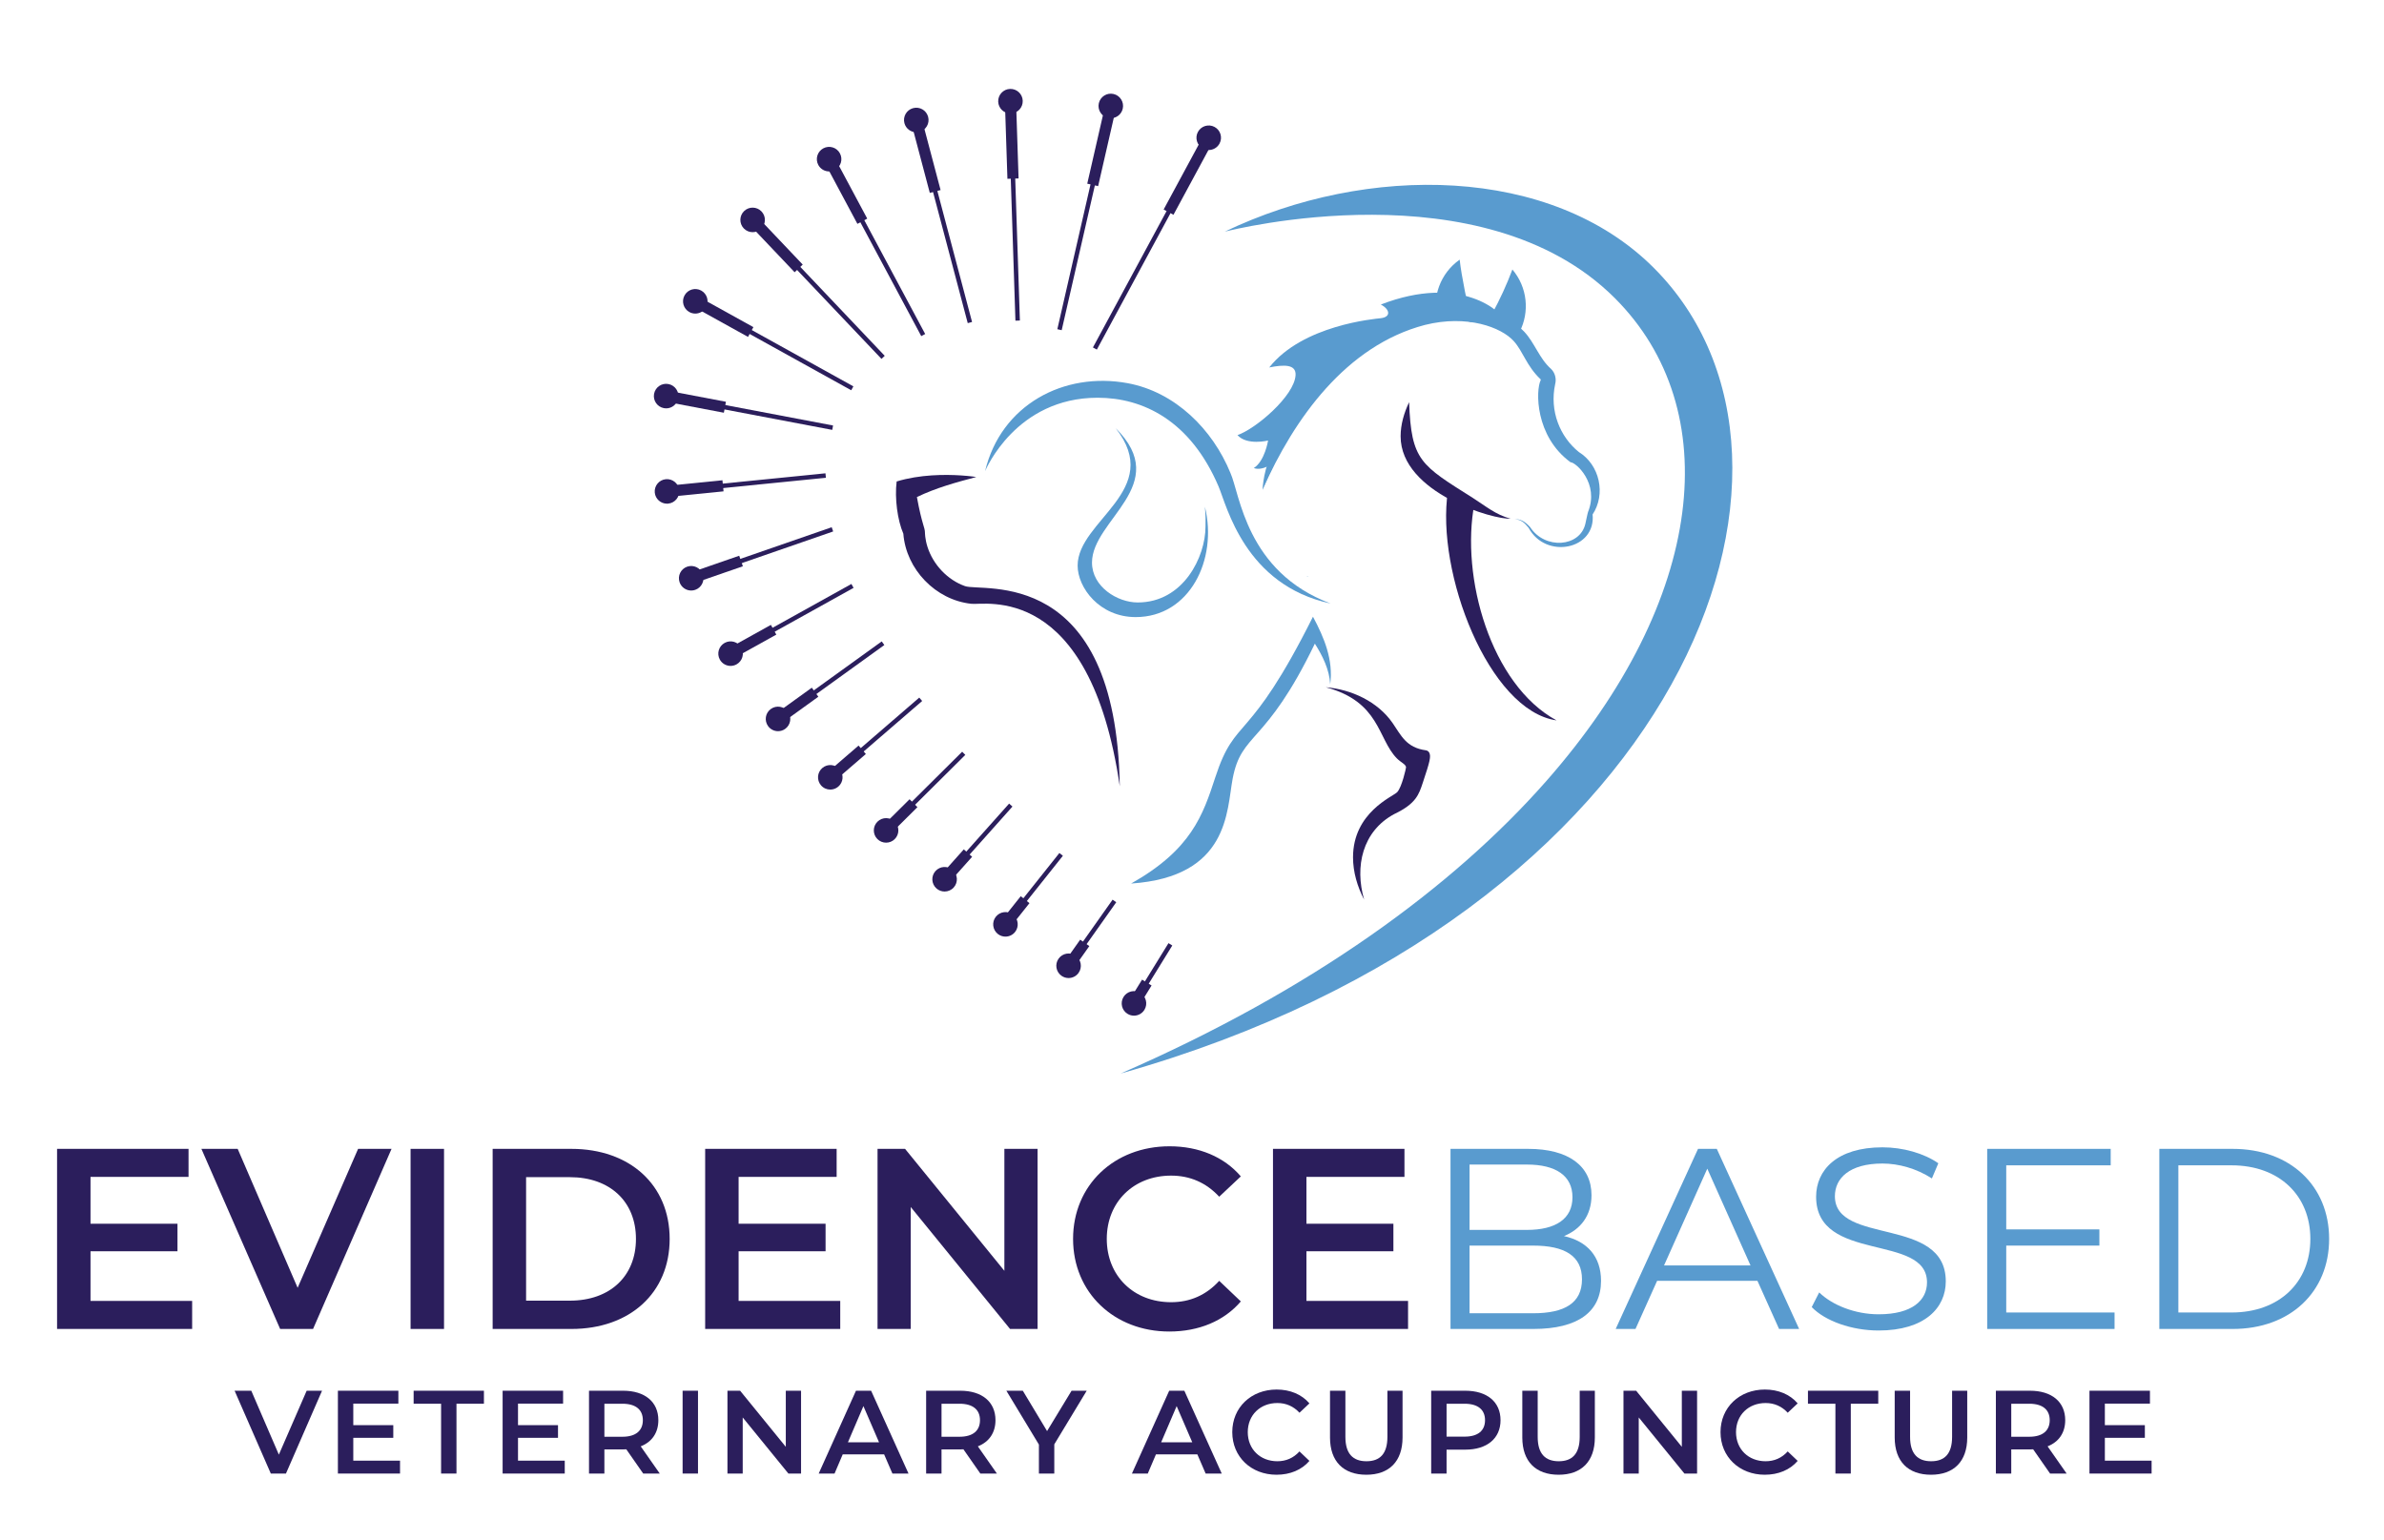 <?xml version="1.0" encoding="UTF-8"?>
<svg id="Your_design" xmlns="http://www.w3.org/2000/svg" version="1.1" viewBox="0 0 713.5 461">
  <!-- Generator: Adobe Illustrator 29.2.1, SVG Export Plug-In . SVG Version: 2.1.0 Build 116)  -->
  <defs>
    <style>
      .st0 {
        fill: #599bcf;
      }

      .st1 {
        fill: #2b1e5c;
      }
    </style>
  </defs>
  <g>
    <g>
      <g>
        <path class="st1" d="M335.137,235.34c-9.003-61.525-40.624-54.077-44.449-54.626-10.651-1.139-19.507-10.298-20.33-20.983-1.742-4.004-2.632-10.581-2.004-15.628,6.959-2.12,14.509-2.116,19.199-1.813,2.84.183,4.636.474,4.636.478-6.09,1.612-12.072,3.253-17.768,5.998,1.536,8.41,2.41,8.974,2.41,10.736,0-.188-.023,1.782.769,4.232,1.705,5.275,5.97,9.842,11.22,11.691s45.248-6.424,46.317,59.913Z"/>
        <path class="st0" d="M294.816,141.021c4.765-19.866,23.604-29.869,42.696-26.329,14.202,2.633,25.401,13.796,30.736,26.856,2.815,6.117,4.667,29.632,29.991,39.082-25.669-5.48-31.095-29.304-33.536-35.022-8.448-19.781-22.65-26.566-36.199-26.566-24.416,0-33.458,21.467-33.688,21.98Z"/>
        <path class="st0" d="M333.908,128.155c17.129,17.017-7.088,27.372-7.088,40.222,0,7.234,7.596,11.94,13.678,11.94,13.668,0,20.295-13.667,20.295-22.698,0-1.773.101-2.865-.182-5.956,3.898,15.881-4.622,33.031-20.715,33.031-10.828,0-17.376-8.812-17.376-15.415,0-13.53,25.98-22.554,11.388-41.124Z"/>
      </g>
      <g>
        <path class="st1" d="M408.267,269.257c-2.866-9.891-.543-20.474,9.015-25.61,6.551-3.121,7.367-5.846,8.562-9.432,2.081-6.239,2.521-7.863,1.884-8.989-.203-.358-.568-.604-.976-.66-5.928-.803-7.413-4.478-9.968-8.165-4.473-6.454-12.342-10.065-20.006-10.716,16.291,4.369,15.474,15.341,21.256,21.269,1.22,1.251,2.696,1.779,2.778,2.675.019.212-1.247,5.995-2.668,7.481-1.259,1.318-13.201,6.028-13.201,19.489,0,4.379,1.293,8.793,3.325,12.657Z"/>
        <path class="st0" d="M398.116,204.823c-.251-4.465-2.281-8.507-4.595-12.182-14.793,30.668-21.951,26.35-24.614,40.467-1.789,9.481-1.02,29.342-30.383,31.336,18.018-10.152,21.485-20.439,25.22-31.859,6.102-18.659,9.85-9.288,29.211-48.005,1.714,3.201,3.22,6.398,4.195,9.692,1.003,3.387,1.445,6.872.966,10.552Z"/>
      </g>
      <g>
        <path class="st0" d="M391.421,172.619l-.287-.162c.068-.01.136-.026.204-.037.026.068.057.13.084.198Z"/>
        <g>
          <g>
            <path class="st1" d="M465.861,215.614c-20.304-2.901-36.238-44.396-32.519-68.608,2.837.616,5.128,1.489,7.951,3.61-4.263,22.089,4.89,54.337,24.567,64.998Z"/>
            <path class="st1" d="M452.07,155.21c-4.603.496-32.885-7.559-32.885-24.638,0-3.507,1.023-7.009,2.545-10.204.632,17.558,3.461,18.79,19.076,28.662,3.684,2.329,6.906,5.102,11.264,6.181Z"/>
            <path class="st0" d="M377.857,146.623c19.11-54.214,62.555-63.386,78.306-47.366,3.178,3.382,4.528,8.066,8.047,11.157,1.186,1.139,1.656,2.953,1.238,4.525-1.75,8.074,1.45,15.818,7.085,20.354,6.199,3.817,8.21,12.574,4.056,18.774,0,0,.049-.204.049-.204,1.117,10.705-14.042,13.622-19.126,4.135-1.269-1.567-2.175-2.413-4.162-2.63,1.585.021,2.844.465,4.59,2.389,4.432,6.827,14.956,6.002,16.543-1.001.011-.053.759-3.592.802-3.539,3.427-8.501-3.657-14.866-5.238-14.866-10.651-7.772-10.462-21.526-8.933-24.584.075-.152-.122-.402-.142-.349-4.105-3.925-5.152-8.234-7.897-11.295-3.736-4.185-14.004-8.016-26.599-4.874-23.564,6.159-39.222,28.056-48.62,49.374h0Z"/>
            <path class="st0" d="M440.485,96.478c-1.173-4.699-3.121-13.948-3.621-18.766-5.783,4.055-8.334,11.171-6.734,17.808,6.872-.321,6.531-.055,10.355.958Z"/>
            <path class="st0" d="M446.596,93.855c2.323-4.25,4.342-8.658,6.043-13.193,4.497,5.3,5.22,12.678,2.168,18.646l-8.211-5.453Z"/>
          </g>
          <path class="st0" d="M450.621,96.528c-.781-3.228-13.444-14.639-37.359-5.379,2.798,1.466,3.064,3.73,0,4.086-1.819.211-23.382,2.043-33.396,14.744,4.441-.888,8.056-.969,7.883,2.287-.333,6.262-11.96,16.115-17.387,17.964,2.831,3.186,9.16,1.621,9.16,1.621,0,0-.976,6.16-4.274,8.238,2.709,1.021,6.173-1.732,6.173-1.732,0,0,7.949-15.455,13.812-21.717,5.862-6.262,17.72-18.031,28.378-20.695,10.658-2.665,26.158,1.599,26.158,1.599l.854-1.016Z"/>
        </g>
        <path class="st0" d="M377.857,146.623s.343-7.712,3.474-11.331l1.071,1.204s-4,8.569-4.545,10.128Z"/>
      </g>
    </g>
    <path class="st0" d="M335.393,321.304c57.2-24.911,99.415-55.778,127.334-87.467,48.035-54.513,53.74-111.441,20.585-144.595-39.622-39.628-115.073-20.296-116.748-19.915,42.695-20.47,97.699-19.849,128.364,10.815,58.605,58.611,8.631,193.72-159.535,241.161Z"/>
    <g>
      <g>
        <g>
          <rect class="st1" x="334.447" y="290.811" width="20.769" height="1.335" transform="translate(-84.276 431.959) rotate(-58.335)"/>
          <rect class="st1" x="337.638" y="295.528" width="7.331" height="3.337" transform="translate(-90.824 431.657) rotate(-58.332)"/>
        </g>
        <path class="st1" d="M339.376,303.986c-.643,0-1.293-.169-1.884-.523-1.738-1.043-2.303-3.297-1.26-5.035l.002-.003c1.043-1.739,3.298-2.302,5.037-1.259,1.738,1.043,2.302,3.298,1.259,5.037-.689,1.148-1.906,1.784-3.154,1.784Z"/>
      </g>
      <g>
        <g>
          <rect class="st1" x="314.788" y="278.688" width="23.766" height="1.335" transform="translate(-90.028 384.786) rotate(-54.734)"/>
          <rect class="st1" x="318.037" y="283.964" width="8.389" height="3.337" transform="translate(-97.032 383.802) rotate(-54.733)"/>
        </g>
        <path class="st1" d="M319.807,292.726c-.731,0-1.47-.218-2.113-.672-1.656-1.169-2.053-3.458-.883-5.114l.003-.004c1.169-1.656,3.46-2.052,5.116-.882,1.656,1.169,2.051,3.46.882,5.116-.715,1.014-1.852,1.556-3.005,1.556Z"/>
      </g>
      <g>
        <g>
          <rect class="st1" x="295.87" y="265.524" width="26.762" height="1.335" transform="translate(-91.605 342.406) rotate(-51.486)"/>
          <rect class="st1" x="299.136" y="271.297" width="9.447" height="3.337" transform="translate(-98.939 340.748) rotate(-51.486)"/>
        </g>
        <path class="st1" d="M300.916,280.33c-.804,0-1.613-.263-2.29-.804-1.583-1.267-1.841-3.575-.575-5.158l.003-.004c1.267-1.583,3.577-1.84,5.16-.573,1.583,1.267,1.84,3.577.573,5.16-.725.907-1.794,1.379-2.872,1.379Z"/>
      </g>
      <g>
        <g>
          <rect class="st1" x="277.731" y="251.393" width="29.758" height="1.335" transform="translate(-90.278 302.577) rotate(-48.258)"/>
          <rect class="st1" x="280.949" y="257.576" width="10.504" height="3.337" transform="translate(-97.778 300.214) rotate(-48.261)"/>
        </g>
        <path class="st1" d="M282.704,266.832c-.871,0-1.745-.308-2.445-.934-1.511-1.352-1.642-3.671-.29-5.182l.004-.004c1.352-1.511,3.673-1.64,5.184-.288,1.511,1.352,1.64,3.673.288,5.184-.726.811-1.731,1.224-2.74,1.224Z"/>
      </g>
      <g>
        <g>
          <rect class="st1" x="260.438" y="236.335" width="32.755" height="1.335" transform="translate(-86.606 263.874) rotate(-44.798)"/>
          <rect class="st1" x="263.515" y="242.8" width="11.562" height="3.337" transform="translate(-94.051 260.727) rotate(-44.795)"/>
        </g>
        <path class="st1" d="M265.195,252.21c-.955,0-1.909-.37-2.628-1.107-1.415-1.452-1.388-3.774.064-5.189l.004-.004c1.452-1.415,3.776-1.386,5.191.066,1.415,1.452,1.386,3.776-.066,5.191-.714.697-1.64,1.044-2.566,1.044Z"/>
      </g>
      <g>
        <g>
          <rect class="st1" x="244.149" y="220.308" width="35.751" height="1.335" transform="translate(-80.717 224.858) rotate(-40.791)"/>
          <rect class="st1" x="246.959" y="226.863" width="12.62" height="3.337" transform="translate(-87.781 220.998) rotate(-40.795)"/>
        </g>
        <path class="st1" d="M248.496,236.322c-1.041,0-2.076-.44-2.801-1.296-1.311-1.546-1.123-3.861.424-5.172l.005-.004c1.546-1.311,3.863-1.121,5.174.426,1.311,1.546,1.12,3.863-.426,5.174-.691.585-1.535.872-2.375.872Z"/>
      </g>
      <g>
        <g>
          <rect class="st1" x="229.19" y="203.178" width="38.748" height="1.335" transform="translate(-72.275 183.863) rotate(-35.791)"/>
          <rect class="st1" x="231.557" y="209.508" width="13.678" height="3.337" transform="translate(-78.483 179.302) rotate(-35.791)"/>
        </g>
        <path class="st1" d="M232.855,218.844c-1.139,0-2.262-.527-2.979-1.521-1.187-1.644-.82-3.936.824-5.123l.006-.004c1.644-1.187,3.939-.817,5.125.827,1.187,1.644.817,3.938-.827,5.125-.65.47-1.403.696-2.149.696Z"/>
      </g>
      <g>
        <g>
          <rect class="st1" x="216.023" y="184.833" width="41.744" height="1.335" transform="translate(-60.279 138.414) rotate(-29.059)"/>
          <rect class="st1" x="217.723" y="190.391" width="14.736" height="3.337" transform="translate(-64.951 133.507) rotate(-29.059)"/>
        </g>
        <path class="st1" d="M218.658,199.306c-1.298,0-2.556-.688-3.223-1.905-.975-1.778-.328-4.007,1.45-4.982l.007-.004c1.778-.975,4.009-.324,4.984,1.454.975,1.778.324,4.009-1.454,4.984-.561.307-1.167.453-1.764.453Z"/>
      </g>
      <g>
        <g>
          <rect class="st1" x="205.627" y="165.086" width="44.741" height="1.335" transform="translate(-41.694 83.758) rotate(-19.106)"/>
          <rect class="st1" x="206.425" y="168.823" width="15.793" height="3.337" transform="translate(-44.002 79.55) rotate(-19.108)"/>
        </g>
        <path class="st1" d="M206.866,176.746c-1.521,0-2.944-.95-3.471-2.467-.665-1.915.345-4.006,2.26-4.671l.008-.003c1.915-.665,4.007.349,4.672,2.264.665,1.915-.348,4.007-2.264,4.672-.399.138-.806.204-1.206.204Z"/>
      </g>
      <g>
        <g>
          <rect class="st1" x="199.497" y="144.035" width="47.737" height="1.335" transform="translate(-13.306 22.975) rotate(-5.718)"/>
          <rect class="st1" x="199.574" y="144.572" width="16.851" height="3.337" transform="translate(-13.528 21.439) rotate(-5.715)"/>
        </g>
        <path class="st1" d="M199.62,150.75c-1.864,0-3.463-1.412-3.653-3.306-.202-2.017,1.266-3.816,3.283-4.018h.009c2.017-.203,3.816,1.269,4.018,3.287.202,2.017-1.27,3.816-3.288,4.018-.124.012-.248.019-.37.019Z"/>
      </g>
      <g>
        <g>
          <rect class="st1" x="223.613" y="97.911" width="1.335" height="50.734" transform="translate(61.343 320.637) rotate(-79.253)"/>
          <rect class="st1" x="206.487" y="111.263" width="3.337" height="17.909" transform="translate(51.233 302.306) rotate(-79.253)"/>
        </g>
        <path class="st1" d="M199.372,122.222c-.223,0-.449-.02-.676-.063-1.993-.371-3.313-2.288-2.942-4.281.371-1.993,2.283-3.31,4.276-2.938l.01.002c1.993.371,3.308,2.287,2.938,4.281-.329,1.766-1.871,3-3.605,3Z"/>
      </g>
      <g>
        <g>
          <rect class="st1" x="230.918" y="76.333" width="1.335" height="53.73" transform="translate(29.073 255.745) rotate(-61.008)"/>
          <rect class="st1" x="214.713" y="85.291" width="3.337" height="18.966" transform="translate(28.607 238.105) rotate(-61.008)"/>
        </g>
        <path class="st1" d="M208.092,93.854c-.598,0-1.205-.146-1.766-.455-1.776-.977-2.429-3.212-1.452-4.988.977-1.776,3.204-2.427,4.981-1.45l.009.005c1.776.977,2.424,3.209,1.447,4.986-.668,1.215-1.924,1.903-3.22,1.903Z"/>
      </g>
      <g>
        <g>
          <rect class="st1" x="244.109" y="58.022" width="1.335" height="56.727" transform="translate(7.777 192.258) rotate(-43.51)"/>
          <rect class="st1" x="230.473" y="63.064" width="3.337" height="20.024" transform="translate(13.468 179.902) rotate(-43.51)"/>
        </g>
        <path class="st1" d="M225.256,69.493c-.966,0-1.931-.379-2.652-1.132-1.402-1.464-1.356-3.792.108-5.194,1.464-1.402,3.784-1.356,5.187.108l.008.008c1.402,1.464,1.352,3.788-.112,5.19-.711.681-1.626,1.02-2.539,1.02Z"/>
      </g>
      <g>
        <g>
          <rect class="st1" x="261.555" y="44.096" width="1.335" height="59.723" transform="translate(-3.881 132.43) rotate(-28.144)"/>
          <rect class="st1" x="251.441" y="46.38" width="3.337" height="21.082" transform="translate(3.077 126.118) rotate(-28.144)"/>
        </g>
        <path class="st1" d="M248.146,51.308c-1.306,0-2.571-.699-3.234-1.929-.962-1.784-.299-4.016,1.486-4.979,1.785-.963,4.009-.301,4.971,1.484l.005.01c.962,1.784.296,4.011-1.489,4.974-.554.299-1.151.441-1.739.441Z"/>
      </g>
      <g>
        <g>
          <rect class="st1" x="281.586" y="34.864" width="1.335" height="62.72" transform="translate(-7.549 74.435) rotate(-14.827)"/>
          <rect class="st1" x="275.392" y="35.54" width="3.337" height="22.14" transform="translate(-2.702 72.454) rotate(-14.827)"/>
        </g>
        <path class="st1" d="M274.229,39.592c-1.619,0-3.102-1.079-3.543-2.718-.527-1.958.631-3.978,2.589-4.505,1.958-.527,3.971.627,4.498,2.585l.003.012c.527,1.958-.633,3.972-2.59,4.499-.319.086-.641.127-.957.127Z"/>
      </g>
      <g>
        <g>
          <rect class="st1" x="302.826" y="30.258" width="1.335" height="65.716" transform="translate(-1.905 9.978) rotate(-1.878)"/>
          <rect class="st1" x="301.128" y="30.27" width="3.337" height="23.197" transform="translate(-1.209 9.942) rotate(-1.877)"/>
        </g>
        <path class="st1" d="M302.415,33.96c-1.967,0-3.596-1.558-3.666-3.54-.072-2.026,1.511-3.734,3.537-3.806,2.029-.071,3.727,1.505,3.8,3.531v.012c.073,2.026-1.511,3.727-3.537,3.8-.045.002-.089.002-.133.002Z"/>
      </g>
      <g>
        <g>
          <rect class="st1" x="290.418" y="64.523" width="68.713" height="1.335" transform="translate(188.695 367.201) rotate(-77.095)"/>
          <rect class="st1" x="317.611" y="41.854" width="24.255" height="3.337" transform="translate(213.676 355.213) rotate(-77.096)"/>
        </g>
        <path class="st1" d="M332.447,35.386c-.27,0-.545-.03-.82-.093-1.977-.451-3.214-2.419-2.763-4.395.451-1.977,2.421-3.22,4.397-2.769,1.977.451,3.215,2.412,2.764,4.389l-.003.013c-.388,1.702-1.901,2.856-3.576,2.856Z"/>
      </g>
      <g>
        <g>
          <rect class="st1" x="308.869" y="72.098" width="71.71" height="1.335" transform="translate(116.909 341.521) rotate(-61.633)"/>
          <rect class="st1" x="343.09" y="50.684" width="25.313" height="3.337" transform="translate(140.645 340.498) rotate(-61.63)"/>
        </g>
        <path class="st1" d="M361.75,44.9c-.586,0-1.181-.141-1.734-.438-1.786-.959-2.457-3.185-1.497-4.971.959-1.786,3.188-2.462,4.974-1.503,1.786.959,2.46,3.179,1.5,4.965l-.006.012c-.662,1.233-1.929,1.935-3.237,1.935Z"/>
      </g>
    </g>
  </g>
  <g>
    <path class="st1" d="M57.506,389.363v8.393H17.079v-53.902h39.349v8.393h-29.338v14.015h26.027v8.239h-26.027v14.862h30.416Z"/>
    <path class="st1" d="M117.183,343.854l-23.486,53.902h-9.856l-23.563-53.902h10.858l17.942,41.582,18.096-41.582h10.011Z"/>
    <path class="st1" d="M122.88,343.854h10.011v53.902h-10.011v-53.902Z"/>
    <path class="st1" d="M147.442,343.854h23.563c17.48,0,29.415,10.78,29.415,26.951s-11.936,26.952-29.415,26.952h-23.563v-53.902ZM170.543,389.286c12.013,0,19.79-7.315,19.79-18.481s-7.777-18.481-19.79-18.481h-13.091v36.962h13.091Z"/>
    <path class="st1" d="M251.472,389.363v8.393h-40.427v-53.902h39.349v8.393h-29.338v14.015h26.027v8.239h-26.027v14.862h30.416Z"/>
    <path class="st1" d="M310.532,343.854v53.902h-8.239l-29.723-36.5v36.5h-9.934v-53.902h8.239l29.723,36.5v-36.5h9.933Z"/>
    <path class="st1" d="M321.157,370.805c0-16.094,12.321-27.721,28.876-27.721,8.778,0,16.325,3.157,21.33,9.009l-6.468,6.083c-3.927-4.235-8.778-6.314-14.4-6.314-11.166,0-19.251,7.854-19.251,18.942s8.085,18.943,19.251,18.943c5.621,0,10.472-2.079,14.4-6.391l6.468,6.16c-5.005,5.852-12.552,9.009-21.407,9.009-16.479,0-28.799-11.627-28.799-27.721Z"/>
    <path class="st1" d="M421.414,389.363v8.393h-40.427v-53.902h39.349v8.393h-29.338v14.015h26.027v8.239h-26.027v14.862h30.416Z"/>
    <path class="st0" d="M479.166,383.357c0,9.163-6.776,14.399-20.252,14.399h-24.795v-53.902h23.255c12.013,0,18.943,5.082,18.943,13.86,0,6.161-3.311,10.242-8.239,12.244,6.93,1.54,11.089,6.083,11.089,13.399ZM439.817,348.551v19.559h17.172c8.624,0,13.63-3.311,13.63-9.779s-5.005-9.779-13.63-9.779h-17.172ZM473.467,382.894c0-7.007-5.159-10.087-14.631-10.087h-19.02v20.252h19.02c9.471,0,14.631-3.08,14.631-10.165Z"/>
    <path class="st0" d="M525.982,383.357h-30.032l-6.468,14.399h-5.929l24.641-53.902h5.621l24.641,53.902h-6.006l-6.468-14.399ZM523.903,378.736l-12.936-28.953-12.937,28.953h25.873Z"/>
    <path class="st0" d="M542.229,391.211l2.233-4.389c3.85,3.773,10.704,6.545,17.788,6.545,10.088,0,14.477-4.235,14.477-9.548,0-14.785-33.189-5.698-33.189-25.642,0-7.931,6.16-14.785,19.867-14.785,6.083,0,12.397,1.771,16.71,4.774l-1.925,4.544c-4.62-3.004-10.011-4.466-14.785-4.466-9.856,0-14.246,4.389-14.246,9.779,0,14.785,33.188,5.852,33.188,25.488,0,7.931-6.314,14.708-20.098,14.708-8.085,0-16.017-2.849-20.021-7.007Z"/>
    <path class="st0" d="M632.86,392.828v4.928h-38.117v-53.902h36.962v4.928h-31.264v19.174h27.875v4.851h-27.875v20.021h32.418Z"/>
    <path class="st0" d="M646.257,343.854h21.946c17.249,0,28.876,11.088,28.876,26.951s-11.628,26.952-28.876,26.952h-21.946v-53.902ZM667.895,392.828c14.323,0,23.563-9.087,23.563-22.023s-9.241-22.023-23.563-22.023h-15.94v44.046h15.94Z"/>
  </g>
  <g>
    <path class="st1" d="M96.385,416.242l-10.802,24.792h-4.533l-10.838-24.792h4.994l8.252,19.126,8.323-19.126h4.604Z"/>
    <path class="st1" d="M119.724,437.174v3.86h-18.594v-24.792h18.098v3.861h-13.494v6.446h11.971v3.79h-11.971v6.836h13.99Z"/>
    <path class="st1" d="M132.013,420.138h-8.217v-3.896h21.038v3.896h-8.217v20.896h-4.604v-20.896Z"/>
    <path class="st1" d="M169.023,437.174v3.86h-18.594v-24.792h18.098v3.861h-13.494v6.446h11.971v3.79h-11.971v6.836h13.99Z"/>
    <path class="st1" d="M192.503,441.034l-5.065-7.26c-.319.035-.637.035-.956.035h-5.596v7.225h-4.604v-24.792h10.2c6.517,0,10.554,3.329,10.554,8.819,0,3.754-1.913,6.517-5.277,7.828l5.702,8.146h-4.958ZM186.27,420.138h-5.383v9.881h5.383c4.038,0,6.127-1.842,6.127-4.959s-2.09-4.923-6.127-4.923Z"/>
    <path class="st1" d="M204.296,416.242h4.604v24.792h-4.604v-24.792Z"/>
    <path class="st1" d="M239.747,416.242v24.792h-3.79l-13.671-16.788v16.788h-4.569v-24.792h3.79l13.671,16.788v-16.788h4.569Z"/>
    <path class="st1" d="M264.609,435.297h-12.396l-2.444,5.738h-4.746l11.157-24.792h4.533l11.192,24.792h-4.817l-2.479-5.738ZM263.086,431.684l-4.675-10.838-4.64,10.838h9.315Z"/>
    <path class="st1" d="M293.402,441.034l-5.065-7.26c-.319.035-.637.035-.956.035h-5.596v7.225h-4.604v-24.792h10.2c6.517,0,10.554,3.329,10.554,8.819,0,3.754-1.913,6.517-5.277,7.828l5.702,8.146h-4.958ZM287.169,420.138h-5.383v9.881h5.383c4.038,0,6.127-1.842,6.127-4.959s-2.09-4.923-6.127-4.923Z"/>
    <path class="st1" d="M315.537,432.286v8.748h-4.604v-8.677l-9.74-16.115h4.923l7.261,12.077,7.331-12.077h4.533l-9.704,16.044Z"/>
    <path class="st1" d="M358.354,435.297h-12.396l-2.444,5.738h-4.746l11.157-24.792h4.533l11.192,24.792h-4.817l-2.479-5.738ZM356.831,431.684l-4.675-10.838-4.64,10.838h9.315Z"/>
    <path class="st1" d="M368.801,428.638c0-7.402,5.667-12.75,13.281-12.75,4.038,0,7.509,1.452,9.811,4.143l-2.975,2.798c-1.806-1.948-4.038-2.904-6.623-2.904-5.135,0-8.854,3.612-8.854,8.712s3.719,8.712,8.854,8.712c2.585,0,4.817-.956,6.623-2.939l2.975,2.833c-2.302,2.692-5.773,4.144-9.846,4.144-7.579,0-13.246-5.348-13.246-12.751Z"/>
    <path class="st1" d="M398.055,430.232v-13.99h4.604v13.813c0,5.1,2.302,7.296,6.304,7.296s6.269-2.195,6.269-7.296v-13.813h4.533v13.99c0,7.225-4.073,11.157-10.838,11.157-6.8,0-10.873-3.932-10.873-11.157Z"/>
    <path class="st1" d="M449.09,425.061c0,5.454-4.038,8.819-10.554,8.819h-5.596v7.155h-4.604v-24.792h10.2c6.517,0,10.554,3.329,10.554,8.819ZM444.45,425.061c0-3.116-2.09-4.923-6.127-4.923h-5.383v9.846h5.383c4.038,0,6.127-1.806,6.127-4.923Z"/>
    <path class="st1" d="M455.606,430.232v-13.99h4.604v13.813c0,5.1,2.302,7.296,6.304,7.296s6.269-2.195,6.269-7.296v-13.813h4.533v13.99c0,7.225-4.073,11.157-10.838,11.157-6.8,0-10.873-3.932-10.873-11.157Z"/>
    <path class="st1" d="M507.916,416.242v24.792h-3.79l-13.671-16.788v16.788h-4.569v-24.792h3.79l13.671,16.788v-16.788h4.569Z"/>
    <path class="st1" d="M514.927,428.638c0-7.402,5.667-12.75,13.281-12.75,4.038,0,7.509,1.452,9.811,4.143l-2.975,2.798c-1.806-1.948-4.038-2.904-6.623-2.904-5.135,0-8.854,3.612-8.854,8.712s3.719,8.712,8.854,8.712c2.585,0,4.817-.956,6.623-2.939l2.975,2.833c-2.302,2.692-5.773,4.144-9.846,4.144-7.579,0-13.246-5.348-13.246-12.751Z"/>
    <path class="st1" d="M549.316,420.138h-8.217v-3.896h21.038v3.896h-8.217v20.896h-4.604v-20.896Z"/>
    <path class="st1" d="M567.059,430.232v-13.99h4.604v13.813c0,5.1,2.302,7.296,6.304,7.296s6.269-2.195,6.269-7.296v-13.813h4.533v13.99c0,7.225-4.073,11.157-10.838,11.157-6.8,0-10.873-3.932-10.873-11.157Z"/>
    <path class="st1" d="M613.561,441.034l-5.065-7.26c-.319.035-.637.035-.956.035h-5.596v7.225h-4.604v-24.792h10.2c6.517,0,10.554,3.329,10.554,8.819,0,3.754-1.913,6.517-5.277,7.828l5.702,8.146h-4.958ZM607.327,420.138h-5.383v9.881h5.383c4.038,0,6.127-1.842,6.127-4.959s-2.09-4.923-6.127-4.923Z"/>
    <path class="st1" d="M643.947,437.174v3.86h-18.594v-24.792h18.098v3.861h-13.494v6.446h11.971v3.79h-11.971v6.836h13.99Z"/>
  </g>
</svg>